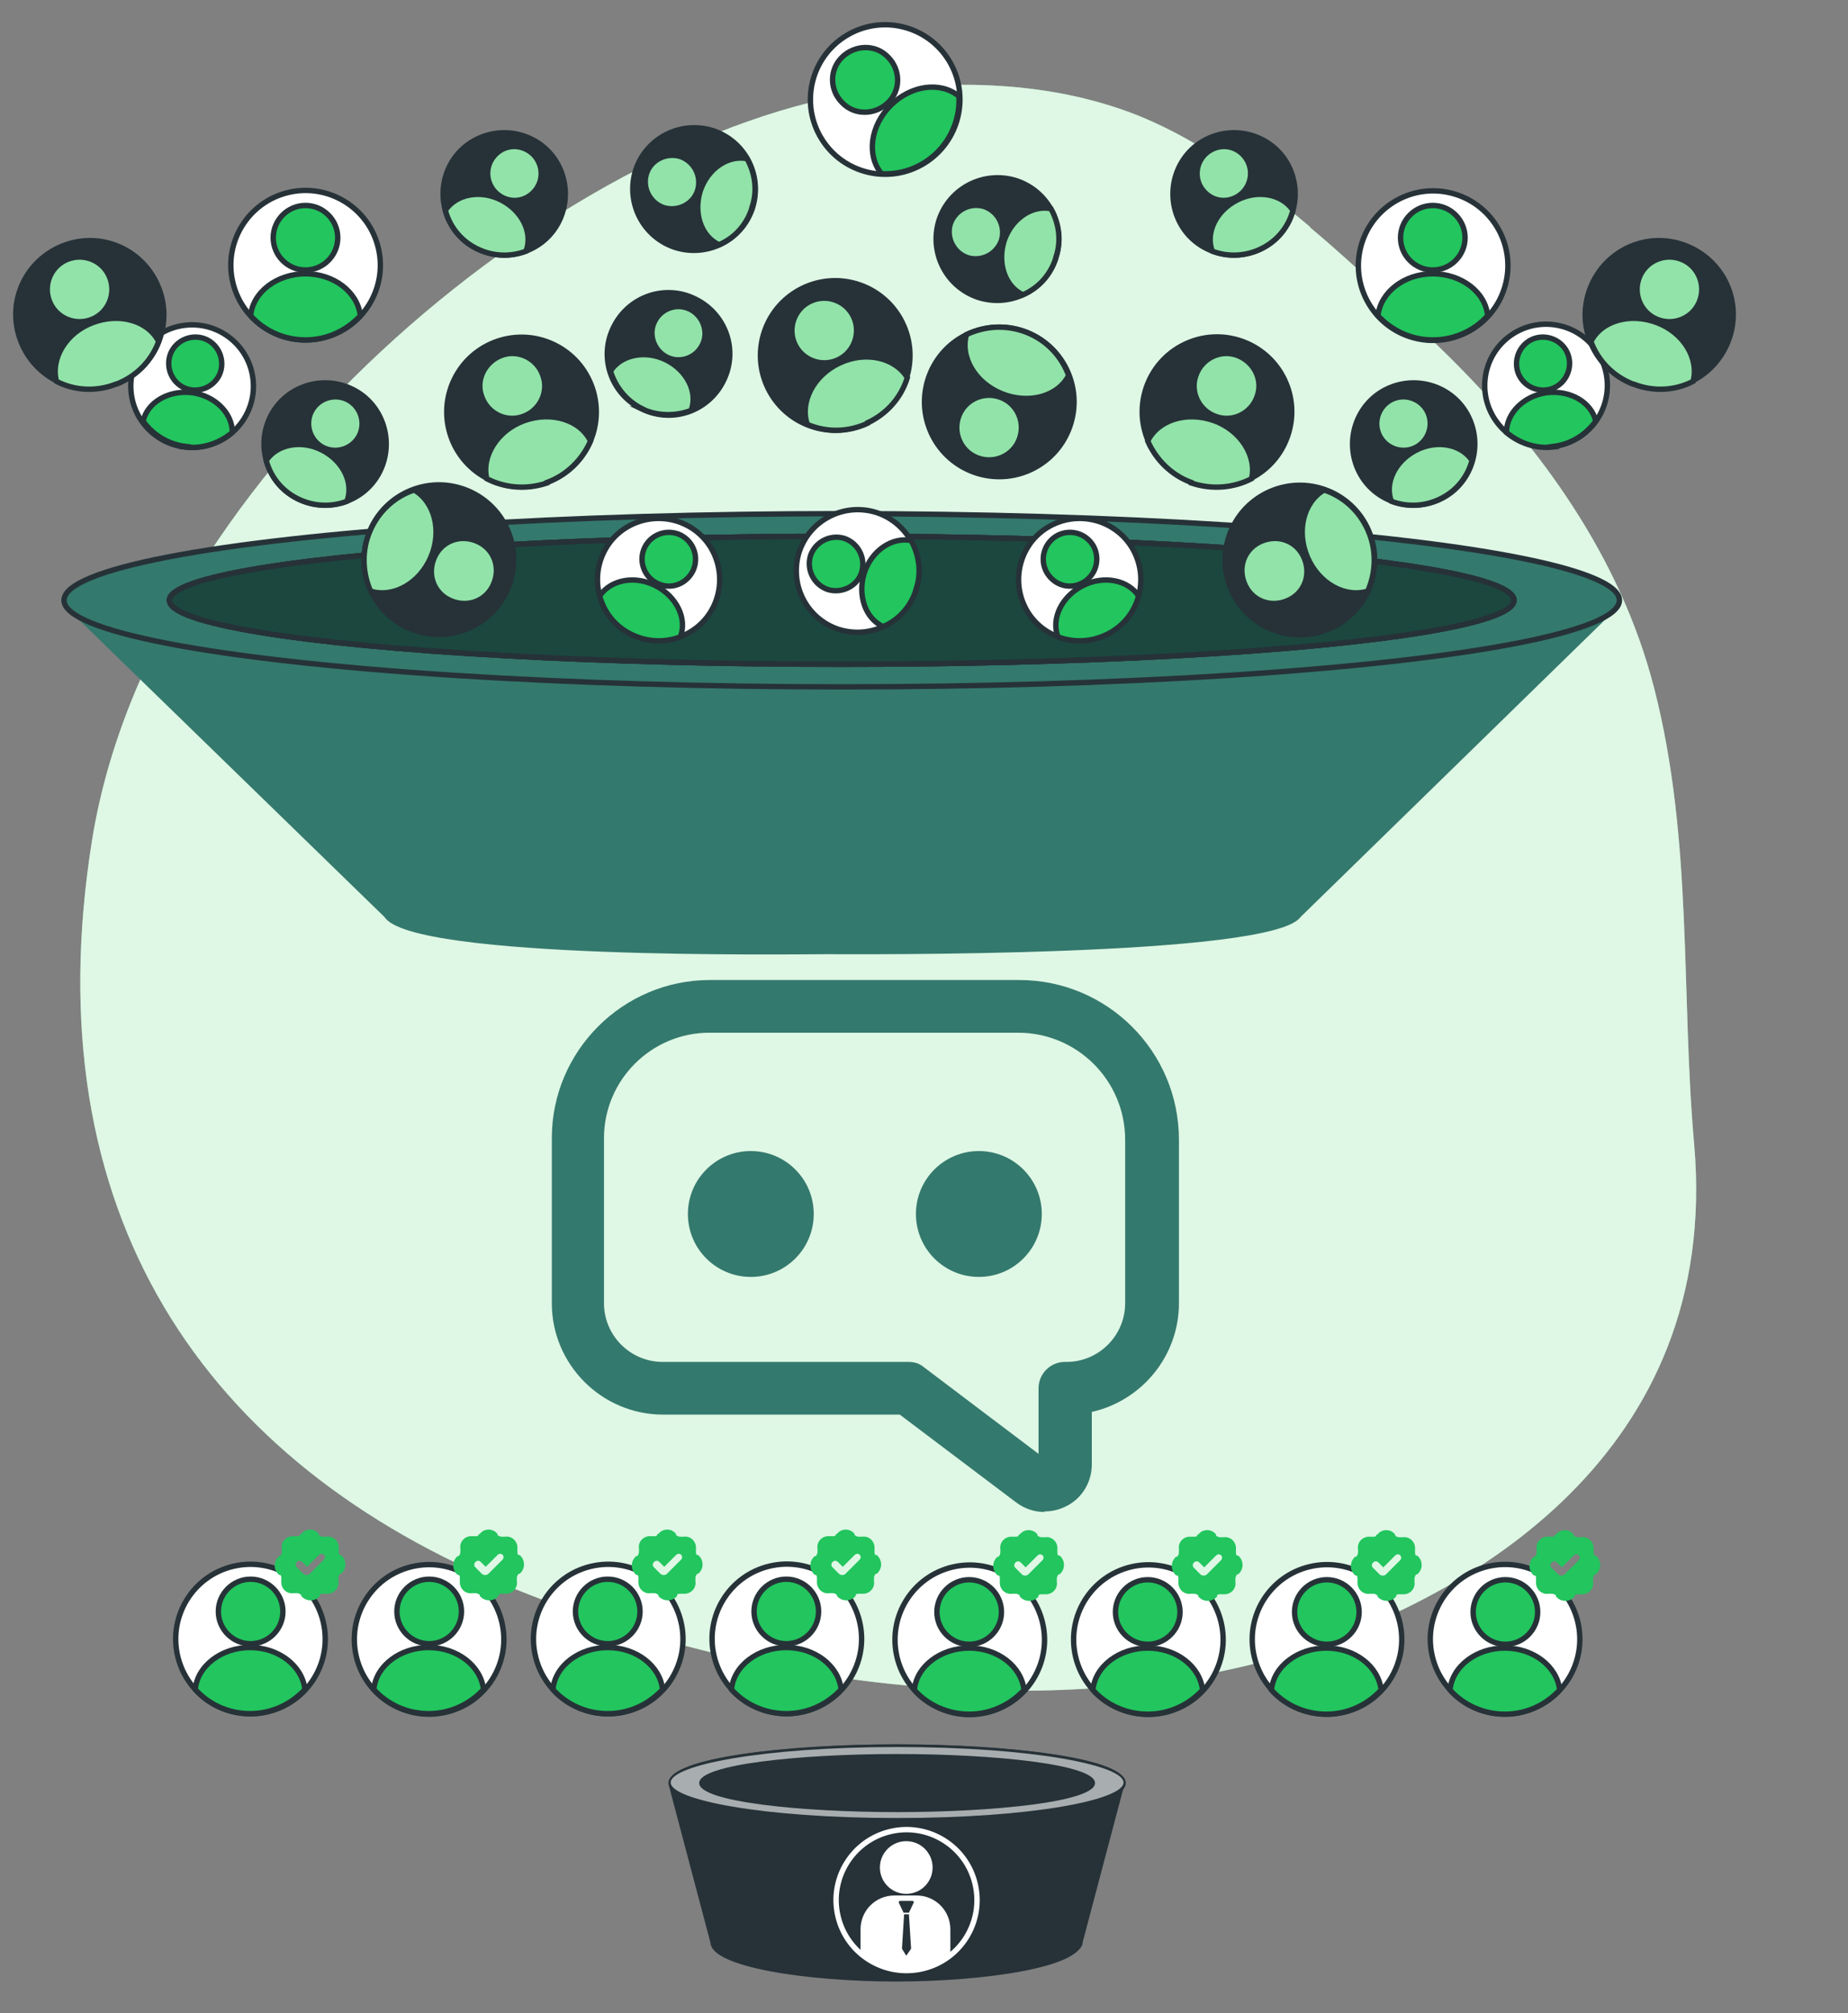 <?xml version="1.0" encoding="UTF-8"?>
<svg xmlns="http://www.w3.org/2000/svg" version="1.1" viewBox="0 0 343.6 374.3">
  <rect x="0" y="0" width="343.6" height="374.3" fill="#808080" stroke="none"/>
  <defs>
    <style>
      .cls-1, .cls-2, .cls-3, .cls-4, .cls-5, .cls-6 {
        stroke-width: 0px;
      }

      .cls-1, .cls-7 {
        fill: #263238;
      }

      .cls-8 {
        fill: #263238;
        stroke: #fff;
      }

      .cls-8, .cls-9, .cls-10, .cls-7, .cls-11 {
        stroke-miterlimit: 10;
      }

      .cls-2, .cls-12 {
        fill: #34796d;
      }

      .cls-9, .cls-10, .cls-7, .cls-12, .cls-13, .cls-11, .cls-14, .cls-15 {
        stroke: #263238;
      }

      .cls-9, .cls-4, .cls-15 {
        fill: #92e3a9;
      }

      .cls-10, .cls-3, .cls-5 {
        fill: #fff;
      }

      .cls-12, .cls-13, .cls-14, .cls-15 {
        stroke-linecap: round;
        stroke-linejoin: round;
      }

      .cls-13 {
        fill: none;
      }

      .cls-11, .cls-6 {
        fill: #22c55e;
      }

      .cls-3 {
        opacity: .7;
      }

      .cls-16 {
        opacity: .6;
      }

      .cls-14 {
        fill: #1b473f;
      }

      .cls-6 {
        fill-rule: evenodd;
      }
    </style>
  </defs>
  <g id="Background_Simple" data-name="Background Simple">
    <g>
      <path class="cls-4" d="M243.6,42.2c-10.8-9.1-22.2-17.1-33.5-21.3-15.1-5.6-31.1-5.9-46-4.3C107.4,22.9,28.1,87.3,17.1,156.3c-11,69,20.5,115.7,78.6,139.1,58.1,23.4,111.4,22.2,144.4,12,33-10.3,79.9-37,74.9-94.6-2.5-28.2-.2-56.5-7.4-84.7-6.3-24.7-21.4-45.3-38.7-62.3-7.7-7.5-16.2-15.9-25.3-23.5Z"/>
      <path class="cls-3" d="M243.6,42.2c-10.8-9.1-22.2-17.1-33.5-21.3-15.1-5.6-31.1-5.9-46-4.3C107.4,22.9,28.1,87.3,17.1,156.3c-11,69,20.5,115.7,78.6,139.1,58.1,23.4,111.4,22.2,144.4,12,33-10.3,79.9-37,74.9-94.6-2.5-28.2-.2-56.5-7.4-84.7-6.3-24.7-21.4-45.3-38.7-62.3-7.7-7.5-16.2-15.9-25.3-23.5Z"/>
    </g>
  </g>
  <g id="Funnel">
    <path class="cls-2" d="M156.5,127.7c-74.8,0-136.4-6.3-143.8-14.4l58.8,57.2c5.1,8,76.5,6.9,82,6.9s83,.6,88.3-6.9l58.6-57.2c-7.4,8.1-69,14.4-143.8,14.4Z"/>
    <ellipse class="cls-12" cx="156.5" cy="111.6" rx="144.6" ry="16.1"/>
    <ellipse class="cls-15" cx="156.5" cy="111.6" rx="125" ry="11.9"/>
    <ellipse class="cls-14" cx="156.5" cy="111.6" rx="125" ry="11.9"/>
    <ellipse class="cls-13" cx="156.5" cy="111.6" rx="125" ry="11.9"/>
    <g>
      <path class="cls-2" d="M194.2,281.1c-1.9,0-3.7-.6-5.3-1.8l-21.6-16.3h-44c-11.4,0-20.7-9.3-20.7-20.7v-30.7c0-16.2,13.2-29.4,29.4-29.4h57.5c16.4,0,29.7,13.3,29.7,29.7v30.4c0,9.8-6.9,18.1-16.2,20.2v9.8c0,3.3-1.9,6.4-4.9,7.8-1.2.6-2.6.9-3.9.9ZM131.9,192c-10.8,0-19.6,8.8-19.6,19.6v30.7c0,6,4.9,10.9,10.9,10.9h45.7c1.1,0,2.1.3,2.9,1l21.3,16.1v-12.2c0-2.7,2.2-4.9,4.9-4.9h.3c6,0,10.9-4.9,10.9-10.9v-30.4c0-11-8.9-19.9-19.9-19.9h-57.5Z"/>
      <g>
        <circle class="cls-2" cx="139.6" cy="225.7" r="11.7"/>
        <circle class="cls-2" cx="182" cy="225.7" r="11.7"/>
      </g>
    </g>
  </g>
  <g id="Profiles">
    <circle class="cls-10" cx="56.8" cy="49.3" r="13.9" transform="translate(-9.8 14.4) rotate(-13.3)"/>
    <path class="cls-11" d="M62.8,44.2c0-3.3-2.7-6-6-6s-6,2.7-6,6,2.7,6,6,6,6-2.7,6-6Z"/>
    <path class="cls-11" d="M56.8,63.2c4.1,0,7.7-1.8,10.2-4.5-.5-4.4-4.9-7.8-10.2-7.8s-9.8,3.4-10.2,7.8c2.5,2.8,6.2,4.5,10.2,4.5Z"/>
    <g>
      <circle class="cls-7" cx="97" cy="76.6" r="13.9" transform="translate(-14.4 130.2) rotate(-64)"/>
      <path class="cls-9" d="M100.9,69.7c-1.1-3.1-4.6-4.8-7.7-3.6s-4.8,4.6-3.6,7.7c1.1,3.1,4.6,4.8,7.7,3.6,3.1-1.1,4.8-4.6,3.6-7.7Z"/>
      <path class="cls-9" d="M101.7,89.7c3.8-1.4,6.6-4.3,8.1-7.7-1.9-3.9-7.2-5.6-12.3-3.8-5,1.8-8,6.6-7,10.8,3.3,1.7,7.3,2.1,11.2.8Z"/>
    </g>
    <g>
      <circle class="cls-7" cx="81.6" cy="104.1" r="13.9" transform="translate(-32.7 37.5) rotate(-21.7)"/>
      <path class="cls-9" d="M83.9,111.7c3.1,1.3,6.6,0,7.9-3.2,1.3-3.1,0-6.6-3.2-7.9-3.1-1.3-6.6,0-7.9,3.2-1.3,3.1,0,6.6,3.2,7.9Z"/>
      <path class="cls-9" d="M68.8,98.7c-1.6,3.7-1.4,7.8.1,11.2,4.2,1.3,9.1-1.4,11.2-6.3,2.1-4.9.7-10.3-3.1-12.5-3.6,1.2-6.6,3.9-8.2,7.6Z"/>
    </g>
    <g>
      <path class="cls-7" d="M70.6,87.7c2.8-5.6.6-12.5-5-15.3s-12.5-.6-15.3,5c-2.8,5.6-.6,12.5,5,15.3,5.6,2.8,12.5.6,15.3-5Z"/>
      <path class="cls-9" d="M66.8,81c1.2-2.4.3-5.4-2.2-6.7-2.4-1.2-5.4-.3-6.7,2.2-1.2,2.4-.3,5.4,2.2,6.7,2.4,1.2,5.4.3,6.7-2.2Z"/>
      <path class="cls-9" d="M55.3,92.7c3,1.5,6.3,1.6,9.2.5,1.3-3.4-.7-7.5-4.6-9.5-3.9-2-8.4-1.1-10.4,1.9.8,3,2.8,5.6,5.8,7.1Z"/>
    </g>
    <g>
      <path class="cls-7" d="M103.9,41.2c2.8-5.6.6-12.5-5-15.3-5.6-2.8-12.5-.6-15.3,5-2.8,5.6-.6,12.5,5,15.3,5.6,2.8,12.5.6,15.3-5Z"/>
      <path class="cls-9" d="M100.1,34.5c1.2-2.4.3-5.4-2.2-6.7s-5.4-.3-6.7,2.2c-1.2,2.4-.3,5.4,2.2,6.7s5.4.3,6.7-2.2Z"/>
      <path class="cls-9" d="M88.6,46.2c3,1.5,6.3,1.6,9.2.5,1.3-3.4-.7-7.5-4.6-9.5s-8.4-1.1-10.4,1.9c.8,3,2.8,5.6,5.8,7.1Z"/>
    </g>
    <path class="cls-10" d="M132.6,112.9c2.8-5.6.6-12.5-5-15.3-5.6-2.8-12.5-.6-15.3,5-2.8,5.6-.6,12.5,5,15.3,5.6,2.8,12.5.6,15.3-5Z"/>
    <path class="cls-11" d="M128.8,106.2c1.2-2.4.3-5.4-2.2-6.7-2.4-1.2-5.4-.3-6.7,2.2-1.2,2.4-.3,5.4,2.2,6.7s5.4.3,6.7-2.2Z"/>
    <path class="cls-11" d="M117.3,117.9c3,1.5,6.3,1.6,9.2.5,1.3-3.4-.7-7.5-4.6-9.5-3.9-2-8.4-1.1-10.4,1.9.8,3,2.8,5.6,5.8,7.1Z"/>
    <circle class="cls-10" cx="266.4" cy="49.3" r="13.9" transform="translate(157.2 297.3) rotate(-76.7)"/>
    <path class="cls-11" d="M260.4,44.2c0-3.3,2.7-6,6-6s6,2.7,6,6-2.7,6-6,6-6-2.7-6-6Z"/>
    <path class="cls-11" d="M266.4,63.2c-4.1,0-7.7-1.8-10.2-4.5.5-4.4,4.9-7.8,10.2-7.8s9.8,3.4,10.2,7.8c-2.5,2.8-6.2,4.5-10.2,4.5Z"/>
    <g>
      <circle class="cls-7" cx="226.3" cy="76.6" r="13.9" transform="translate(-10.7 106.9) rotate(-26)"/>
      <path class="cls-9" d="M222.4,69.7c1.1-3.1,4.6-4.8,7.7-3.6s4.8,4.6,3.6,7.7c-1.1,3.1-4.6,4.8-7.7,3.6-3.1-1.1-4.8-4.6-3.6-7.7Z"/>
      <path class="cls-9" d="M221.5,89.7c-3.8-1.4-6.6-4.3-8.1-7.7,1.9-3.9,7.2-5.6,12.3-3.8,5,1.8,8,6.6,7,10.8-3.3,1.7-7.3,2.1-11.2.8Z"/>
    </g>
    <g>
      <circle class="cls-7" cx="241.7" cy="104.1" r="13.9" transform="translate(55.6 290.2) rotate(-68.3)"/>
      <path class="cls-9" d="M239.3,111.7c-3.1,1.3-6.6,0-7.9-3.2-1.3-3.1,0-6.6,3.2-7.9,3.1-1.3,6.6,0,7.9,3.2,1.3,3.1,0,6.6-3.2,7.9Z"/>
      <path class="cls-9" d="M254.4,98.7c1.6,3.7,1.4,7.8-.1,11.2-4.2,1.3-9.1-1.4-11.2-6.3-2.1-4.9-.7-10.3,3.1-12.5,3.6,1.2,6.6,3.9,8.2,7.6Z"/>
    </g>
    <g>
      <path class="cls-7" d="M252.7,87.7c-2.8-5.6-.6-12.5,5-15.3s12.5-.6,15.3,5c2.8,5.6.6,12.5-5,15.3-5.6,2.8-12.5.6-15.3-5Z"/>
      <path class="cls-9" d="M256.5,81c-1.2-2.4-.3-5.4,2.2-6.7,2.4-1.2,5.4-.3,6.7,2.2,1.2,2.4.3,5.4-2.2,6.7-2.4,1.2-5.4.3-6.7-2.2Z"/>
      <path class="cls-9" d="M267.9,92.7c-3,1.5-6.3,1.6-9.2.5-1.3-3.4.7-7.5,4.6-9.5,3.9-2,8.4-1.1,10.4,1.9-.8,3-2.8,5.6-5.8,7.1Z"/>
    </g>
    <g>
      <path class="cls-7" d="M219.3,41.2c-2.8-5.6-.6-12.5,5-15.3,5.6-2.8,12.5-.6,15.3,5,2.8,5.6.6,12.5-5,15.3-5.6,2.8-12.5.6-15.3-5Z"/>
      <path class="cls-9" d="M223.1,34.5c-1.2-2.4-.3-5.4,2.2-6.7s5.4-.3,6.7,2.2c1.2,2.4.3,5.4-2.2,6.7s-5.4.3-6.7-2.2Z"/>
      <path class="cls-9" d="M234.6,46.2c-3,1.5-6.3,1.6-9.2.5-1.3-3.4.7-7.5,4.6-9.5s8.4-1.1,10.4,1.9c-.8,3-2.8,5.6-5.8,7.1Z"/>
    </g>
    <g>
      <path class="cls-7" d="M114.1,60.8c2.8-5.7,9.6-8,15.2-5.2,5.7,2.8,8,9.6,5.2,15.2-2.8,5.7-9.6,8-15.2,5.2-5.7-2.8-8-9.6-5.2-15.2Z"/>
      <path class="cls-9" d="M121.7,59.8c1.2-2.5,4.2-3.5,6.6-2.3s3.5,4.2,2.3,6.6c-1.2,2.5-4.2,3.5-6.6,2.3s-3.5-4.2-2.3-6.6Z"/>
      <path class="cls-9" d="M119.4,76c-3-1.5-5-4.1-5.9-7,1.9-3,6.4-4,10.3-2.1s6,6,4.7,9.4c-2.9,1.1-6.2,1.1-9.2-.3Z"/>
    </g>
    <path class="cls-10" d="M190.6,112.9c-2.8-5.6-.6-12.5,5-15.3,5.6-2.8,12.5-.6,15.3,5,2.8,5.6.6,12.5-5,15.3-5.6,2.8-12.5.6-15.3-5Z"/>
    <path class="cls-11" d="M194.5,106.2c-1.2-2.4-.3-5.4,2.2-6.7,2.4-1.2,5.4-.3,6.7,2.2,1.2,2.4.3,5.4-2.2,6.7s-5.4.3-6.7-2.2Z"/>
    <path class="cls-11" d="M205.9,117.9c-3,1.5-6.3,1.6-9.2.5-1.3-3.4.7-7.5,4.6-9.5,3.9-2,8.4-1.1,10.4,1.9-.8,3-2.8,5.6-5.8,7.1Z"/>
    <circle class="cls-10" cx="164.5" cy="18.5" r="13.9" transform="translate(14.9 89.2) rotate(-31.7)"/>
    <path class="cls-11" d="M156.6,19.1c-2.4-2.4-2.4-6.2,0-8.5s6.2-2.4,8.5,0c2.4,2.4,2.4,6.2,0,8.5s-6.2,2.4-8.5,0Z"/>
    <path class="cls-11" d="M174.3,28.3c-2.9,2.9-6.7,4.2-10.4,4-2.8-3.4-2.1-8.9,1.7-12.7s9.3-4.5,12.7-1.7c.2,3.8-1.2,7.6-4,10.4Z"/>
    <g>
      <circle class="cls-7" cx="155.4" cy="66.1" r="13.9" transform="translate(42.2 191.5) rotate(-71)"/>
      <path class="cls-9" d="M147.8,64c-1.4-3-.1-6.6,2.9-8s6.6-.1,8,2.9c1.4,3,.1,6.6-2.9,8-3,1.4-6.6.1-8-2.9Z"/>
      <path class="cls-9" d="M161.3,78.7c-3.7,1.7-7.7,1.7-11.2.2-1.4-4.1,1.1-9.1,6-11.4,4.9-2.3,10.3-1,12.6,2.7-1.1,3.6-3.7,6.7-7.4,8.4Z"/>
    </g>
    <g>
      <circle class="cls-7" cx="185.8" cy="74.7" r="13.9" transform="translate(-14.4 79.6) rotate(-23.3)"/>
      <path class="cls-9" d="M189.5,81.7c-1.2,3.1-4.7,4.6-7.8,3.4-3.1-1.2-4.6-4.7-3.4-7.8,1.2-3.1,4.7-4.6,7.8-3.4,3.1,1.2,4.6,4.7,3.4,7.8Z"/>
      <path class="cls-9" d="M190.9,61.8c3.8,1.5,6.5,4.5,7.8,8-2,3.9-7.4,5.4-12.4,3.4-5-2-7.8-6.8-6.6-11,3.4-1.6,7.4-1.9,11.2-.4Z"/>
    </g>
    <g>
      <path class="cls-7" d="M181.9,55.3c-6-2-9.2-8.4-7.3-14.4,2-6,8.4-9.2,14.4-7.3,6,2,9.2,8.4,7.3,14.4-2,6-8.4,9.2-14.4,7.3Z"/>
      <path class="cls-9" d="M179.9,47.9c-2.6-.9-4-3.7-3.2-6.3.9-2.6,3.7-4,6.3-3.2,2.6.9,4,3.7,3.2,6.3-.9,2.6-3.7,4-6.3,3.2Z"/>
      <path class="cls-9" d="M196.3,48c-1,3.2-3.3,5.6-6.1,6.8-3.3-1.5-4.8-5.8-3.5-10,1.4-4.2,5.2-6.7,8.7-6,1.5,2.7,2,6,.9,9.1Z"/>
    </g>
    <g>
      <path class="cls-7" d="M125.5,46c-6-2-9.2-8.4-7.3-14.4,2-6,8.4-9.2,14.4-7.3,6,2,9.2,8.4,7.3,14.4-2,6-8.4,9.2-14.4,7.3Z"/>
      <path class="cls-9" d="M123.4,38.6c-2.6-.9-4-3.7-3.2-6.3s3.7-4,6.3-3.2c2.6.9,4,3.7,3.2,6.3s-3.7,4-6.3,3.2Z"/>
      <path class="cls-9" d="M139.8,38.7c-1,3.2-3.3,5.6-6.1,6.8-3.3-1.5-4.8-5.8-3.5-10,1.4-4.2,5.2-6.7,8.7-6,1.5,2.7,2,6,.9,9.1Z"/>
    </g>
    <path class="cls-10" d="M155.9,117c-6-2-9.2-8.4-7.3-14.4,2-6,8.4-9.2,14.4-7.3,6,2,9.2,8.4,7.3,14.4-2,6-8.4,9.2-14.4,7.3Z"/>
    <path class="cls-11" d="M153.9,109.6c-2.6-.9-4-3.7-3.2-6.3.9-2.6,3.7-4,6.3-3.2,2.6.9,4,3.7,3.2,6.3s-3.7,4-6.3,3.2Z"/>
    <path class="cls-11" d="M170.3,109.7c-1,3.2-3.3,5.6-6.1,6.8-3.3-1.5-4.8-5.8-3.5-10,1.4-4.2,5.2-6.7,8.7-6,1.5,2.7,2,6,.9,9.1Z"/>
    <g>
      <circle class="cls-10" cx="146.2" cy="304.8" r="13.9" transform="translate(-66.1 41.7) rotate(-13.3)"/>
      <path class="cls-11" d="M152.2,299.6c0-3.3-2.7-6-6-6s-6,2.7-6,6,2.7,6,6,6,6-2.7,6-6Z"/>
      <path class="cls-11" d="M146.2,318.6c4.1,0,7.7-1.8,10.2-4.5-.5-4.4-4.9-7.8-10.2-7.8s-9.8,3.4-10.2,7.8c2.5,2.8,6.2,4.5,10.2,4.5Z"/>
      <path class="cls-6" d="M155.6,285.2c.8-1.1,2.5-1.1,3.3,0v.2c.3.2.5.3.8.3h.6c1.3-.2,2.4.9,2.3,2.2v.6c0,.2,0,.5.2.6h.2c1.1.9,1.1,2.6,0,3.5h-.2c-.2.3-.3.5-.3.8v.6c.2,1.3-.9,2.4-2.2,2.3h-.6c-.2,0-.5,0-.6.2v.2c-.9,1.1-2.6,1.1-3.5,0v-.2c-.3-.2-.5-.3-.8-.3h-.6c-1.3.2-2.4-.9-2.3-2.2v-.6c0-.2,0-.5-.2-.6h-.2c-1.1-.9-1.1-2.6,0-3.5h.2c.2-.3.3-.5.3-.8v-.6c-.2-1.3.9-2.4,2.2-2.3h.6c.2,0,.5,0,.6-.2v-.2ZM159.8,289c.3.3.3.7,0,1l-2.6,2.6c-.3.3-.9.3-1.2,0l-1.2-1.2c-.3-.3-.3-.7,0-1,.3-.3.7-.3,1,0l.9.9,2.2-2.2c.3-.3.7-.3,1,0Z"/>
    </g>
    <g>
      <circle class="cls-10" cx="113" cy="304.8" r="13.9" transform="translate(-67 34.1) rotate(-13.3)"/>
      <path class="cls-11" d="M119,299.6c0-3.3-2.7-6-6-6s-6,2.7-6,6,2.7,6,6,6,6-2.7,6-6Z"/>
      <path class="cls-11" d="M113,318.6c4.1,0,7.7-1.8,10.2-4.5-.5-4.4-4.9-7.8-10.2-7.8s-9.8,3.4-10.2,7.8c2.5,2.8,6.2,4.5,10.2,4.5Z"/>
      <path class="cls-6" d="M122.4,285.2c.8-1.1,2.5-1.1,3.3,0v.2c.3.2.5.3.8.3h.6c1.3-.2,2.4.9,2.3,2.2v.6c0,.2,0,.5.2.6h.2c1.1.9,1.1,2.6,0,3.5h-.2c-.2.3-.3.5-.3.8v.6c.2,1.3-.9,2.4-2.2,2.3h-.6c-.2,0-.5,0-.6.2v.2c-.9,1.1-2.6,1.1-3.5,0v-.2c-.3-.2-.5-.3-.8-.3h-.6c-1.3.2-2.4-.9-2.3-2.2v-.6c0-.2,0-.5-.2-.6h-.2c-1.1-.9-1.1-2.6,0-3.5h.2c.2-.3.3-.5.3-.8v-.6c-.2-1.3.9-2.4,2.2-2.3h.6c.2,0,.5,0,.6-.2v-.2ZM126.6,289c.3.3.3.7,0,1l-2.6,2.6c-.3.3-.9.3-1.2,0l-1.2-1.2c-.3-.3-.3-.7,0-1,.3-.3.7-.3,1,0l.9.9,2.2-2.2c.3-.3.7-.3,1,0Z"/>
    </g>
    <g>
      <circle class="cls-10" cx="79.7" cy="304.8" r="13.9" transform="translate(-67.9 26.5) rotate(-13.3)"/>
      <path class="cls-11" d="M85.8,299.6c0-3.3-2.7-6-6-6s-6,2.7-6,6,2.7,6,6,6,6-2.7,6-6Z"/>
      <path class="cls-11" d="M79.7,318.6c4.1,0,7.7-1.8,10.2-4.5-.5-4.4-4.9-7.8-10.2-7.8s-9.8,3.4-10.2,7.8c2.5,2.8,6.2,4.5,10.2,4.5Z"/>
      <path class="cls-6" d="M89.2,285.2c.8-1.1,2.5-1.1,3.3,0v.2c.3.2.5.3.8.3h.6c1.3-.2,2.4.9,2.3,2.2v.6c0,.2,0,.5.2.6h.2c1.1.9,1.1,2.6,0,3.5h-.2c-.2.3-.3.5-.3.8v.6c.2,1.3-.9,2.4-2.2,2.3h-.6c-.2,0-.5,0-.6.2v.2c-.9,1.1-2.6,1.1-3.5,0v-.2c-.3-.2-.5-.3-.8-.3h-.6c-1.3.2-2.4-.9-2.3-2.2v-.6c0-.2,0-.5-.2-.6h-.2c-1.1-.9-1.1-2.6,0-3.5h.2c.2-.3.3-.5.3-.8v-.6c-.2-1.3.9-2.4,2.2-2.3h.6c.2,0,.5,0,.6-.2v-.2ZM93.4,289c.3.3.3.7,0,1l-2.6,2.6c-.3.3-.9.3-1.2,0l-1.2-1.2c-.3-.3-.3-.7,0-1,.3-.3.7-.3,1,0l.9.9,2.2-2.2c.3-.3.7-.3,1,0Z"/>
    </g>
    <g>
      <circle class="cls-10" cx="46.5" cy="304.8" r="13.9" transform="translate(-68.8 18.8) rotate(-13.3)"/>
      <path class="cls-11" d="M52.6,299.6c0-3.3-2.7-6-6-6s-6,2.7-6,6,2.7,6,6,6,6-2.7,6-6Z"/>
      <path class="cls-11" d="M46.5,318.6c4.1,0,7.7-1.8,10.2-4.5-.5-4.4-4.9-7.8-10.2-7.8s-9.8,3.4-10.2,7.8c2.5,2.8,6.2,4.5,10.2,4.5Z"/>
      <path class="cls-6" d="M56,285.2c.8-1.1,2.5-1.1,3.3,0v.2c.3.2.5.3.8.3h.6c1.3-.2,2.4.9,2.3,2.2v.6c0,.2,0,.5.2.6h.2c1.1.9,1.1,2.6,0,3.5h-.2c-.2.3-.3.5-.3.8v.6c.2,1.3-.9,2.4-2.2,2.3h-.6c-.2,0-.5,0-.6.2v.2c-.9,1.1-2.6,1.1-3.5,0v-.2c-.3-.2-.5-.3-.8-.3h-.6c-1.3.2-2.4-.9-2.3-2.2v-.6c0-.2,0-.5-.2-.6h-.2c-1.1-.9-1.1-2.6,0-3.5h.2c.2-.3.3-.5.3-.8v-.6c-.2-1.3.9-2.4,2.2-2.3h.6c.2,0,.5,0,.6-.2v-.2ZM60.2,289c.3.3.3.7,0,1l-2.6,2.6c-.3.3-.9.3-1.2,0l-1.2-1.2c-.3-.3-.3-.7,0-1,.3-.3.7-.3,1,0l.9.9,2.2-2.2c.3-.3.7-.3,1,0Z"/>
    </g>
    <g>
      <g>
        <circle class="cls-10" cx="279.8" cy="304.9" r="13.9" transform="translate(-62.6 72.4) rotate(-13.3)"/>
        <path class="cls-11" d="M285.9,299.7c0-3.3-2.7-6-6-6s-6,2.7-6,6,2.7,6,6,6,6-2.7,6-6Z"/>
        <path class="cls-11" d="M279.8,318.7c4.1,0,7.7-1.8,10.2-4.5-.5-4.4-4.9-7.8-10.2-7.8s-9.8,3.4-10.2,7.8c2.5,2.8,6.2,4.5,10.2,4.5Z"/>
        <path class="cls-6" d="M289.3,285.3c.8-1.1,2.5-1.1,3.3,0v.2c.3.2.5.3.8.3h.6c1.3-.2,2.4.9,2.3,2.2v.6c0,.2,0,.5.2.6h.2c1.1.9,1.1,2.6,0,3.5h-.2c-.2.3-.3.5-.3.8v.6c.2,1.3-.9,2.4-2.2,2.3h-.6c-.2,0-.5,0-.6.2v.2c-.9,1.1-2.6,1.1-3.5,0v-.2c-.3-.2-.5-.3-.8-.3h-.6c-1.3.2-2.4-.9-2.3-2.2v-.6c0-.2,0-.5-.2-.6h-.2c-1.1-.9-1.1-2.6,0-3.5h.2c.2-.3.3-.5.3-.8v-.6c-.2-1.3.9-2.4,2.2-2.3h.6c.2,0,.5,0,.6-.2v-.2ZM293.5,289.1c.3.3.3.7,0,1l-2.6,2.6c-.3.3-.9.3-1.2,0l-1.2-1.2c-.3-.3-.3-.7,0-1,.3-.3.7-.3,1,0l.9.9,2.2-2.2c.3-.3.7-.3,1,0Z"/>
      </g>
      <g>
        <circle class="cls-10" cx="246.6" cy="304.9" r="13.9" transform="translate(-63.4 64.8) rotate(-13.3)"/>
        <path class="cls-11" d="M252.7,299.7c0-3.3-2.7-6-6-6s-6,2.7-6,6,2.7,6,6,6,6-2.7,6-6Z"/>
        <path class="cls-11" d="M246.6,318.7c4.1,0,7.7-1.8,10.2-4.5-.5-4.4-4.9-7.8-10.2-7.8s-9.8,3.4-10.2,7.8c2.5,2.8,6.2,4.5,10.2,4.5Z"/>
        <path class="cls-6" d="M256.1,285.3c.8-1.1,2.5-1.1,3.3,0v.2c.3.2.5.3.8.3h.6c1.3-.2,2.4.9,2.3,2.2v.6c0,.2,0,.5.2.6h.2c1.1.9,1.1,2.6,0,3.5h-.2c-.2.3-.3.5-.3.8v.6c.2,1.3-.9,2.4-2.2,2.3h-.6c-.2,0-.5,0-.6.2v.2c-.9,1.1-2.6,1.1-3.5,0v-.2c-.3-.2-.5-.3-.8-.3h-.6c-1.3.2-2.4-.9-2.3-2.2v-.6c0-.2,0-.5-.2-.6h-.2c-1.1-.9-1.1-2.6,0-3.5h.2c.2-.3.3-.5.3-.8v-.6c-.2-1.3.9-2.4,2.2-2.3h.6c.2,0,.5,0,.6-.2v-.2ZM260.3,289.1c.3.3.3.7,0,1l-2.6,2.6c-.3.3-.9.3-1.2,0l-1.2-1.2c-.3-.3-.3-.7,0-1,.3-.3.7-.3,1,0l.9.9,2.2-2.2c.3-.3.7-.3,1,0Z"/>
      </g>
      <g>
        <circle class="cls-10" cx="213.4" cy="304.9" r="13.9" transform="translate(-64.3 57.2) rotate(-13.3)"/>
        <path class="cls-11" d="M219.4,299.7c0-3.3-2.7-6-6-6s-6,2.7-6,6,2.7,6,6,6,6-2.7,6-6Z"/>
        <path class="cls-11" d="M213.4,318.7c4.1,0,7.7-1.8,10.2-4.5-.5-4.4-4.9-7.8-10.2-7.8s-9.8,3.4-10.2,7.8c2.5,2.8,6.2,4.5,10.2,4.5Z"/>
        <path class="cls-6" d="M222.8,285.3c.8-1.1,2.5-1.1,3.3,0v.2c.3.2.5.3.8.3h.6c1.3-.2,2.4.9,2.3,2.2v.6c0,.2,0,.5.2.6h.2c1.1.9,1.1,2.6,0,3.5h-.2c-.2.3-.3.5-.3.8v.6c.2,1.3-.9,2.4-2.2,2.3h-.6c-.2,0-.5,0-.6.2v.2c-.9,1.1-2.6,1.1-3.5,0v-.2c-.3-.2-.5-.3-.8-.3h-.6c-1.3.2-2.4-.9-2.3-2.2v-.6c0-.2,0-.5-.2-.6h-.2c-1.1-.9-1.1-2.6,0-3.5h.2c.2-.3.3-.5.3-.8v-.6c-.2-1.3.9-2.4,2.2-2.3h.6c.2,0,.5,0,.6-.2v-.2ZM227,289.1c.3.3.3.7,0,1l-2.6,2.6c-.3.3-.9.3-1.2,0l-1.2-1.2c-.3-.3-.3-.7,0-1,.3-.3.7-.3,1,0l.9.9,2.2-2.2c.3-.3.7-.3,1,0Z"/>
      </g>
      <g>
        <circle class="cls-10" cx="180.2" cy="304.9" r="13.9" transform="translate(-65.2 49.6) rotate(-13.3)"/>
        <path class="cls-11" d="M186.2,299.7c0-3.3-2.7-6-6-6s-6,2.7-6,6,2.7,6,6,6,6-2.7,6-6Z"/>
        <path class="cls-11" d="M180.2,318.7c4.1,0,7.7-1.8,10.2-4.5-.5-4.4-4.9-7.8-10.2-7.8s-9.8,3.4-10.2,7.8c2.5,2.8,6.2,4.5,10.2,4.5Z"/>
        <path class="cls-6" d="M189.6,285.3c.8-1.1,2.5-1.1,3.3,0v.2c.3.2.5.3.8.3h.6c1.3-.2,2.4.9,2.3,2.2v.6c0,.2,0,.5.2.6h.2c1.1.9,1.1,2.6,0,3.5h-.2c-.2.3-.3.5-.3.8v.6c.2,1.3-.9,2.4-2.2,2.3h-.6c-.2,0-.5,0-.6.2v.2c-.9,1.1-2.6,1.1-3.5,0v-.2c-.3-.2-.5-.3-.8-.3h-.6c-1.3.2-2.4-.9-2.3-2.2v-.6c0-.2,0-.5-.2-.6h-.2c-1.1-.9-1.1-2.6,0-3.5h.2c.2-.3.3-.5.3-.8v-.6c-.2-1.3.9-2.4,2.2-2.3h.6c.2,0,.5,0,.6-.2v-.2ZM193.8,289.1c.3.3.3.7,0,1l-2.6,2.6c-.3.3-.9.3-1.2,0l-1.2-1.2c-.3-.3-.3-.7,0-1,.3-.3.7-.3,1,0l.9.9,2.2-2.2c.3-.3.7-.3,1,0Z"/>
      </g>
    </g>
    <g>
      <path class="cls-1" d="M166.8,338.4c-22.2,0-40.4-2.8-42.2-6.4l7.7,29.1c0,3.8,15.4,6.9,34.5,6.9s34.5-3.1,34.5-6.9l7.7-29.1c-1.7,3.6-19.9,6.4-42.2,6.4Z"/>
      <path class="cls-1" d="M166.8,368.4c-17,0-34.5-2.7-34.7-7.2l-7.7-29.1c0-.1,0-.3,0-.4,0,0,.2,0,.2,0,1.7,3.5,20.1,6.3,42,6.3s40.3-2.8,42-6.3c0-.1.2-.2.2,0,0,0,.1.2,0,.4l-7.7,29.1c-.2,4.5-17.7,7.2-34.7,7.2ZM125.1,332.9l7.4,28.1s0,0,0,.1c0,3.2,13.8,6.6,34.3,6.6s34.3-3.4,34.3-6.6,0,0,0-.1l7.4-28.1c-3.7,3.3-20.9,5.8-41.7,5.8s-38-2.4-41.7-5.8Z"/>
    </g>
    <g>
      <ellipse class="cls-1" cx="166.8" cy="331.4" rx="42.3" ry="6.9"/>
      <path class="cls-1" d="M166.8,338.7c-20.6,0-42.5-2.5-42.5-7.2s21.9-7.2,42.5-7.2,42.5,2.5,42.5,7.2-21.9,7.2-42.5,7.2ZM166.8,324.8c-25.2,0-42.1,3.4-42.1,6.6s16.9,6.6,42.1,6.6,42.1-3.4,42.1-6.6-16.9-6.6-42.1-6.6Z"/>
    </g>
    <g class="cls-16">
      <ellipse class="cls-5" cx="166.8" cy="331.4" rx="42.3" ry="6.9"/>
      <path class="cls-1" d="M166.8,338.7c-20.6,0-42.5-2.5-42.5-7.2s21.9-7.2,42.5-7.2,42.5,2.5,42.5,7.2-21.9,7.2-42.5,7.2ZM166.8,324.8c-25.2,0-42.1,3.4-42.1,6.6s16.9,6.6,42.1,6.6,42.1-3.4,42.1-6.6-16.9-6.6-42.1-6.6Z"/>
    </g>
    <g>
      <ellipse class="cls-1" cx="166.8" cy="331.4" rx="36.6" ry="5.1"/>
      <path class="cls-1" d="M166.8,336.9c-17.8,0-36.8-1.9-36.8-5.4s18.9-5.4,36.8-5.4,36.8,1.9,36.8,5.4-18.9,5.4-36.8,5.4ZM166.8,326.6c-9.8,0-18.9.5-25.9,1.5-10.3,1.4-10.5,3.1-10.5,3.3s.3,1.9,10.5,3.3c6.9,1,16.1,1.5,25.9,1.5s18.9-.5,25.9-1.5c10.3-1.4,10.5-3.1,10.5-3.3s-.3-1.9-10.5-3.3c-6.9-1-16.1-1.5-25.9-1.5Z"/>
    </g>
  </g>
  <g id="Character_1" data-name="Character 1">
    <circle class="cls-10" cx="35.8" cy="71.8" r="11.4" transform="translate(-42.9 55.8) rotate(-52)"/>
    <path class="cls-11" d="M41.2,68.2c.3-2.7-1.6-5.2-4.3-5.5-2.7-.3-5.2,1.6-5.5,4.3-.3,2.7,1.6,5.2,4.3,5.5,2.7.3,5.2-1.6,5.5-4.3Z"/>
    <path class="cls-11" d="M34.4,83.1c3.3.4,6.4-.7,8.8-2.7,0-3.6-3.2-6.8-7.5-7.4-4.4-.5-8.3,1.8-9.1,5.3,1.8,2.5,4.6,4.3,7.9,4.7Z"/>
    <g>
      <path class="cls-7" d="M29.5,53.5c-2.8-7.1-10.7-10.6-17.8-7.8-7.1,2.8-10.6,10.7-7.8,17.8,2.8,7.1,10.7,10.6,17.8,7.8,7.1-2.8,10.6-10.7,7.8-17.8Z"/>
      <path class="cls-9" d="M20.4,51.6c-1.2-3.1-4.7-4.6-7.8-3.4-3.1,1.2-4.6,4.7-3.4,7.8,1.2,3.1,4.7,4.6,7.8,3.4,3.1-1.2,4.6-4.7,3.4-7.8Z"/>
      <path class="cls-9" d="M21.7,71.4c3.8-1.5,6.5-4.4,7.8-7.9-2-3.9-7.3-5.4-12.3-3.5-5,1.9-7.8,6.7-6.7,10.9,3.3,1.7,7.3,2,11.1.5Z"/>
    </g>
    <circle class="cls-10" cx="287.5" cy="71.8" r="11.4" transform="translate(16.7 192.1) rotate(-38)"/>
    <path class="cls-11" d="M282,68.2c-.3-2.7,1.6-5.2,4.3-5.5,2.7-.3,5.2,1.6,5.5,4.3.3,2.7-1.6,5.2-4.3,5.5-2.7.3-5.2-1.6-5.5-4.3Z"/>
    <path class="cls-11" d="M288.9,83.1c-3.3.4-6.4-.7-8.8-2.7,0-3.6,3.2-6.8,7.5-7.4,4.4-.5,8.3,1.8,9.1,5.3-1.8,2.5-4.6,4.3-7.9,4.7Z"/>
    <g>
      <path class="cls-7" d="M295.7,53.5c2.8-7.1,10.7-10.6,17.8-7.8,7.1,2.8,10.6,10.7,7.8,17.8s-10.7,10.6-17.8,7.8c-7.1-2.8-10.6-10.7-7.8-17.8Z"/>
      <path class="cls-9" d="M304.8,51.6c1.2-3.1,4.7-4.6,7.8-3.4,3.1,1.2,4.6,4.7,3.4,7.8-1.2,3.1-4.7,4.6-7.8,3.4-3.1-1.2-4.6-4.7-3.4-7.8Z"/>
      <path class="cls-9" d="M303.6,71.4c-3.8-1.5-6.5-4.4-7.8-7.9,2-3.9,7.3-5.4,12.3-3.5,5,1.9,7.8,6.7,6.7,10.9-3.3,1.7-7.3,2-11.1.5Z"/>
    </g>
    <g>
      <circle class="cls-8" cx="168.5" cy="353.3" r="13.1" transform="translate(-76.7 48.2) rotate(-13.3)"/>
      <g>
        <circle class="cls-5" cx="168.5" cy="347.2" r="4.9"/>
        <path class="cls-5" d="M170.5,352.4h-4.2c-3.5,0-6.3,2.8-6.3,6.3v5.1h0c0,0,.4.2.4.2,3.3,1,5.8,2.2,8.2,2.2,4.6,0,7.6-2.1,7.8-2.2l.3-.2h0v-5.1c0-3.5-2.8-6.3-6.3-6.3ZM169.4,362.3l-.9,1.3s0,0,0,0h0s0,0,0,0l-.8-1.3s0,0,0,0l.4-6.4s0,0,0,0h.9s0,0,0,0l.4,6.4s0,0,0,0ZM169,355.6h-1l-.9-1.9c0-.2.1-.3.3-.3h2.2c.2,0,.3.1.3.3l-.9,1.9Z"/>
      </g>
    </g>
  </g>
</svg>
